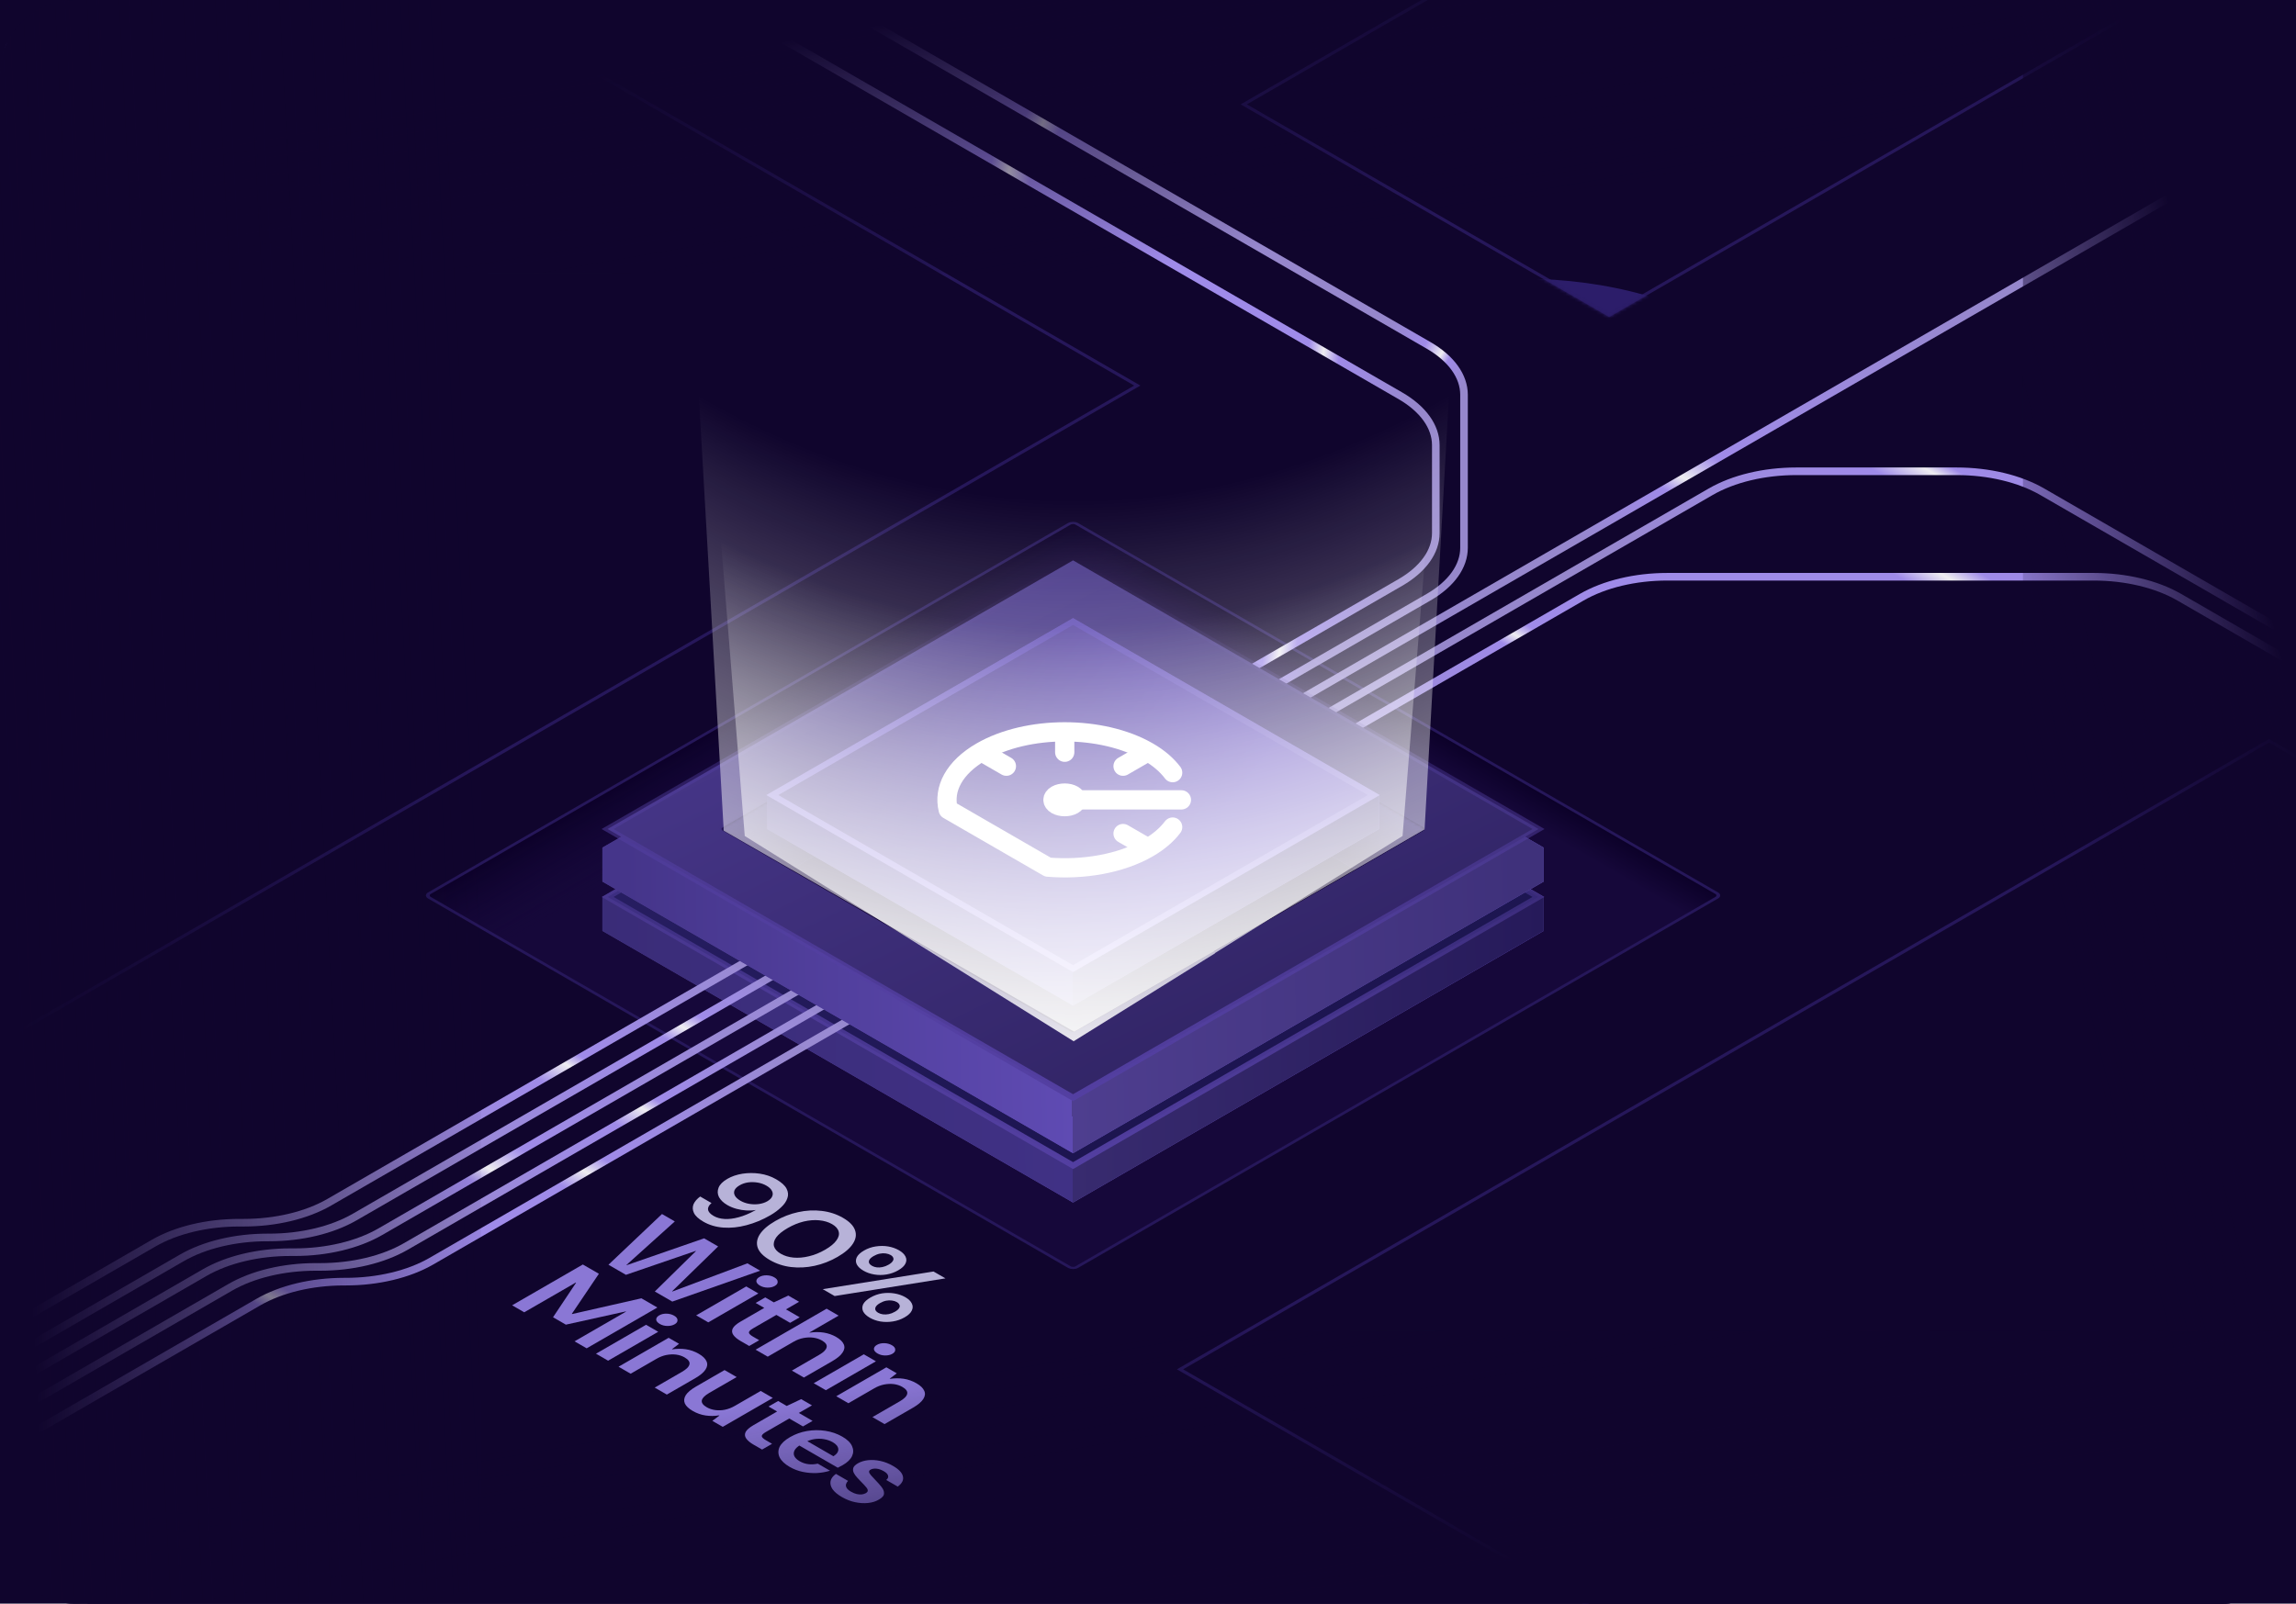 <svg width="740" height="517" viewBox="0 0 740 517" fill="none" xmlns="http://www.w3.org/2000/svg">
<g clip-path="url(#clip0_1393_66808)">
<rect width="740" height="517" fill="#10052D"/>
<g clip-path="url(#clip1_1393_66808)">
<rect width="740" height="517" rx="24" fill="#10052D"/>
<rect x="13" y="-21.106" width="774" height="540" rx="24" fill="#10052D"/>
<path d="M89.267 -35.784L366.546 124.303L-23.515 349.505L-300.794 189.418L89.267 -35.784Z" fill="#10052D" stroke="#26175A"/>
<path d="M731.31 238.814L1020.31 405.668L669.324 608.311L380.323 441.456L731.31 238.814Z" fill="#10052D" stroke="#26175A"/>
<path d="M751.853 -168.999L869.627 -101.002L518.64 101.64L400.866 33.644L751.853 -168.999Z" fill="#10052D" stroke="#26175A"/>
<mask id="mask0_1393_66808" style="mask-type:alpha" maskUnits="userSpaceOnUse" x="400" y="-170" width="471" height="273">
<path d="M751.853 -168.998L869.627 -101.002L518.64 101.641L400.866 33.644L751.853 -168.998Z" fill="#10052D" stroke="#26175A"/>
</mask>
<g mask="url(#mask0_1393_66808)">
<g filter="url(#filter0_f_1393_66808)">
<ellipse cx="69.6" cy="114.353" rx="69.6" ry="114.353" transform="matrix(0.774 -0.858 0.78 0.255 338 186.879)" fill="#2C1D6A"/>
</g>
</g>
<rect y="-0.5" width="241" height="241" rx="1.383" transform="matrix(0.866 0.5 -0.866 0.5 345.413 168.437)" fill="url(#paint0_linear_1393_66808)"/>
<rect y="-0.5" width="241" height="241" rx="1.383" transform="matrix(0.866 0.5 -0.866 0.5 345.413 168.437)" fill="url(#paint1_linear_1393_66808)"/>
<rect y="-0.5" width="241" height="241" rx="1.383" transform="matrix(0.866 0.5 -0.866 0.5 345.413 168.437)" stroke="#26175A"/>
<path d="M345.846 199.392L488.056 283.687L497.537 289.16V300.108L345.846 387.687L194.155 300.108V289.16L204.583 283.139L345.846 199.392Z" fill="url(#paint2_linear_1393_66808)"/>
<path d="M345.846 199.392L488.056 283.687L497.537 289.16V300.108L345.846 387.687L194.155 300.108V289.16L204.583 283.139L345.846 199.392Z" fill="url(#paint3_linear_1393_66808)"/>
<path d="M495.863 289.16L345.846 375.773L195.828 289.16L345.846 202.547L495.863 289.16Z" fill="url(#paint4_linear_1393_66808)"/>
<path d="M495.863 289.16L345.846 375.773L195.828 289.16L345.846 202.547L495.863 289.16Z" fill="#020233" fill-opacity="0.44"/>
<path d="M495.863 289.16L345.846 375.773L195.828 289.16L345.846 202.547L495.863 289.16Z" stroke="url(#paint5_linear_1393_66808)" stroke-width="1.932"/>
<path d="M259.676 298.937L106.127 387.588C98.809 391.813 88.884 394.187 78.535 394.187H77.086C66.737 394.187 56.812 396.56 49.494 400.785L-34.773 449.437" stroke="url(#paint6_linear_1393_66808)" stroke-opacity="0.93" stroke-width="2.451" stroke-linecap="round"/>
<path d="M267.903 303.687L114.355 392.338C107.037 396.563 97.112 398.937 86.763 398.937H86.18C75.831 398.937 65.906 401.31 58.588 405.535L-24.813 453.687" stroke="url(#paint7_linear_1393_66808)" stroke-opacity="0.93" stroke-width="2.451" stroke-linecap="round"/>
<path d="M276.131 308.437L122.582 397.088C115.264 401.313 105.339 403.687 94.99 403.687H93.541C83.192 403.687 73.267 406.06 65.949 410.285L-15.287 457.187" stroke="url(#paint8_linear_1393_66808)" stroke-opacity="0.93" stroke-width="2.451" stroke-linecap="round"/>
<path d="M284.358 313.187L130.809 401.838C123.491 406.063 113.566 408.437 103.217 408.437H101.768C91.419 408.437 81.494 410.81 74.176 415.035L-9.225 463.187" stroke="url(#paint9_linear_1393_66808)" stroke-opacity="0.93" stroke-width="2.451" stroke-linecap="round"/>
<path d="M292.585 317.937L139.036 406.588C131.718 410.813 121.793 413.187 111.444 413.187H110.861C100.512 413.187 90.587 415.56 83.269 419.785L1.601 466.937" stroke="url(#paint10_linear_1393_66808)" stroke-opacity="0.93" stroke-width="2.451" stroke-linecap="round"/>
<path d="M367.063 236.437L451.33 187.785C458.648 183.56 462.759 177.83 462.759 171.855V143.518C462.759 137.543 458.648 131.813 451.33 127.588L182.167 -27.814" stroke="url(#paint11_linear_1393_66808)" stroke-opacity="0.93" stroke-width="2.451" stroke-linecap="round"/>
<path d="M377.023 240.687L460.423 192.535C467.741 188.31 471.852 182.58 471.852 176.605L471.852 127.268C471.852 121.293 467.741 115.563 460.423 111.338L201.219 -38.313" stroke="url(#paint12_linear_1393_66808)" stroke-opacity="0.93" stroke-width="2.451" stroke-linecap="round"/>
<path d="M386.549 244.187L479.214 190.687L831.686 -12.813" stroke="url(#paint13_linear_1393_66808)" stroke-opacity="0.93" stroke-width="2.451" stroke-linecap="round"/>
<path d="M392.611 250.187L487.441 195.437L551.356 158.535C558.674 154.31 568.599 151.937 578.948 151.937H630.627C640.976 151.937 650.901 154.31 658.219 158.535L882.348 287.937" stroke="url(#paint14_linear_1393_66808)" stroke-opacity="0.93" stroke-width="2.451" stroke-linecap="round"/>
<path d="M403.436 253.937L496.534 200.187L509.787 192.535C517.105 188.31 527.03 185.937 537.379 185.937H664.11H674.794C685.143 185.937 695.068 188.31 702.386 192.535L874.554 291.937" stroke="url(#paint15_linear_1393_66808)" stroke-opacity="0.93" stroke-width="2.451" stroke-linecap="round"/>
<g filter="url(#filter1_d_1393_66808)">
<path d="M345.846 179.687L497.537 267.265V278.213L345.846 365.792L194.155 278.213V267.265L345.846 179.687Z" fill="url(#paint16_linear_1393_66808)"/>
<path d="M345.846 179.687L497.537 267.265V278.213L345.846 365.792L194.155 278.213V267.265L345.846 179.687Z" fill="url(#paint17_linear_1393_66808)"/>
</g>
<path d="M495.863 267.265L345.846 353.878L195.828 267.265L345.846 180.652L495.863 267.265Z" fill="url(#paint18_linear_1393_66808)" stroke="url(#paint19_linear_1393_66808)" stroke-width="1.932"/>
<mask id="path-23-inside-1_1393_66808" fill="white">
<path d="M345.009 202.064C345.471 201.798 346.22 201.798 346.682 202.064L458.777 266.782C459.239 267.049 459.239 267.482 458.777 267.749L346.682 332.467C346.22 332.733 345.471 332.733 345.009 332.467L232.914 267.749C232.452 267.482 232.452 267.049 232.914 266.782L345.009 202.064Z"/>
</mask>
<path d="M345.009 202.064C345.471 201.798 346.22 201.798 346.682 202.064L458.777 266.782C459.239 267.049 459.239 267.482 458.777 267.749L346.682 332.467C346.22 332.733 345.471 332.733 345.009 332.467L232.914 267.749C232.452 267.482 232.452 267.049 232.914 266.782L345.009 202.064Z" fill="url(#paint20_linear_1393_66808)"/>
<path d="M345.009 202.064C345.471 201.798 346.22 201.798 346.682 202.064L458.777 266.782C459.239 267.049 459.239 267.482 458.777 267.749L346.682 332.467C346.22 332.733 345.471 332.733 345.009 332.467L232.914 267.749C232.452 267.482 232.452 267.049 232.914 266.782L345.009 202.064Z" fill="url(#paint21_linear_1393_66808)"/>
<path d="M322.255 188.928C335.284 181.405 356.408 181.405 369.436 188.928L458.777 240.509C471.806 248.031 471.806 260.227 458.777 267.749L436.86 280.402C436.86 280.402 436.486 280.186 436.024 279.919L345.846 227.855L322.255 188.928ZM345.846 332.95L232.077 267.266L345.846 332.95ZM232.914 267.749C219.885 260.227 219.885 248.031 232.914 240.509L322.255 188.928C335.284 181.405 356.408 181.405 369.436 188.928L345.846 227.855L255.668 279.919C255.206 280.186 254.831 280.402 254.831 280.402L232.914 267.749ZM459.614 267.266L345.846 332.95L459.614 267.266Z" fill="#382978" mask="url(#path-23-inside-1_1393_66808)"/>
<path d="M322.255 188.928C335.284 181.405 356.408 181.405 369.436 188.928L458.777 240.509C471.806 248.031 471.806 260.227 458.777 267.749L436.86 280.402C436.86 280.402 436.486 280.186 436.024 279.919L345.846 227.855L322.255 188.928ZM345.846 332.95L232.077 267.266L345.846 332.95ZM232.914 267.749C219.885 260.227 219.885 248.031 232.914 240.509L322.255 188.928C335.284 181.405 356.408 181.405 369.436 188.928L345.846 227.855L255.668 279.919C255.206 280.186 254.831 280.402 254.831 280.402L232.914 267.749ZM459.614 267.266L345.846 332.95L459.614 267.266Z" fill="url(#paint22_linear_1393_66808)" mask="url(#path-23-inside-1_1393_66808)"/>
<path d="M322.255 188.928C335.284 181.405 356.408 181.405 369.436 188.928L458.777 240.509C471.806 248.031 471.806 260.227 458.777 267.749L436.86 280.402C436.86 280.402 436.486 280.186 436.024 279.919L345.846 227.855L322.255 188.928ZM345.846 332.95L232.077 267.266L345.846 332.95ZM232.914 267.749C219.885 260.227 219.885 248.031 232.914 240.509L322.255 188.928C335.284 181.405 356.408 181.405 369.436 188.928L345.846 227.855L255.668 279.919C255.206 280.186 254.831 280.402 254.831 280.402L232.914 267.749ZM459.614 267.266L345.846 332.95L459.614 267.266Z" fill="url(#paint23_linear_1393_66808)" mask="url(#path-23-inside-1_1393_66808)"/>
<path d="M345.846 199.392L444.445 256.318V267.266L345.846 324.192L247.246 267.266L247.246 256.318L345.846 199.392Z" fill="url(#paint24_linear_1393_66808)"/>
<path d="M345.846 199.392L444.445 256.318V267.266L345.846 324.192L247.246 267.266L247.246 256.318L345.846 199.392Z" fill="url(#paint25_linear_1393_66808)"/>
<path d="M442.772 256.318L345.846 312.279L248.919 256.318L345.846 200.358L442.772 256.318Z" fill="url(#paint26_linear_1393_66808)" stroke="url(#paint27_linear_1393_66808)" stroke-width="1.932"/>
<g filter="url(#filter2_dd_1393_66808)">
<path d="M369.35 242.748L361.963 247.013" stroke="white" stroke-width="6.204" stroke-linecap="round" stroke-linejoin="round"/>
<path d="M343.16 236.485L343.16 242.515" stroke="white" stroke-width="6.204" stroke-linecap="round" stroke-linejoin="round"/>
<path d="M316.97 242.748L324.357 247.013" stroke="white" stroke-width="6.204" stroke-linecap="round" stroke-linejoin="round"/>
<path d="M369.35 272.99L361.963 268.725" stroke="white" stroke-width="6.204" stroke-linecap="round" stroke-linejoin="round"/>
<path d="M343.16 257.869H380.766" stroke="white" stroke-width="6.204" stroke-linecap="round" stroke-linejoin="round"/>
<path d="M377.949 266.642C376.103 269.085 373.481 271.38 370.022 273.378C361.219 278.46 349.179 280.501 337.739 279.554L305.601 260.999C303.96 254.394 307.495 247.443 316.298 242.36C331.133 233.795 355.186 233.795 370.022 242.36C373.484 244.359 376.103 246.653 377.949 249.096" stroke="white" stroke-width="6.204" stroke-linecap="round" stroke-linejoin="round"/>
<path d="M340.473 259.42C338.99 258.563 338.99 257.175 340.473 256.318C341.957 255.461 344.362 255.461 345.846 256.318C347.329 257.175 347.329 258.563 345.846 259.42C344.362 260.276 341.957 260.276 340.473 259.42Z" fill="white" stroke="white" stroke-width="6.204" stroke-linecap="round" stroke-linejoin="round"/>
</g>
<g style="mix-blend-mode:overlay">
<g filter="url(#filter3_f_1393_66808)">
<path d="M475.08 -16.285L452.045 269.514L391.603 307.244L391.613 307.334L346.036 335.687L240.035 269.514L216.999 -16.285L346.036 -91.106L346.043 -91.047V-91.106L475.08 -16.285Z" fill="url(#paint28_radial_1393_66808)" style="mix-blend-mode:overlay"/>
</g>
<path d="M475.08 -16.285L459.142 267.4L391.369 306.555L391.379 306.633L346.202 332.609L233.263 267.82L217 -16.285L346.037 -91.106L346.043 -91.056V-91.106L475.08 -16.285Z" fill="url(#paint29_radial_1393_66808)" style="mix-blend-mode:overlay"/>
</g>
<path d="M226.683 393.844C225.142 392.954 224.133 392.021 223.655 391.044C223.2 390.079 223.156 389.139 223.525 388.224C223.937 387.31 224.654 386.483 225.674 385.744L229.319 387.849C228.473 388.563 228.104 389.277 228.213 389.991C228.321 390.705 228.918 391.376 230.003 392.002C231.001 392.578 232.173 392.904 233.519 392.979C234.886 393.067 236.394 392.885 238.043 392.434C239.714 391.996 241.494 391.257 243.382 390.217C243.425 390.192 243.469 390.167 243.512 390.141C243.556 390.116 243.588 390.098 243.61 390.085C242.677 390.248 241.657 390.298 240.55 390.235C239.487 390.173 238.423 389.997 237.36 389.709C236.296 389.421 235.32 389.02 234.43 388.506C233.171 387.78 232.271 386.921 231.728 385.932C231.229 384.942 231.186 383.927 231.598 382.887C232.01 381.847 232.965 380.895 234.463 380.03C235.83 379.241 237.425 378.696 239.248 378.395C241.092 378.107 242.97 378.101 244.879 378.376C246.811 378.665 248.569 379.266 250.153 380.181C251.867 381.17 252.985 382.179 253.506 383.206C254.048 384.246 254.135 385.274 253.766 386.289C253.44 387.304 252.768 388.281 251.748 389.221C250.771 390.16 249.61 391.019 248.265 391.795C245.747 393.249 243.187 394.314 240.582 394.99C238 395.679 235.515 395.936 233.128 395.761C230.741 395.585 228.592 394.946 226.683 393.844ZM238.662 387.116C239.508 387.604 240.452 387.936 241.494 388.112C242.536 388.287 243.566 388.306 244.586 388.168C245.628 388.018 246.529 387.723 247.288 387.285C248.113 386.809 248.644 386.276 248.883 385.687C249.144 385.086 249.111 384.491 248.786 383.902C248.482 383.3 247.896 382.749 247.028 382.248C246.181 381.759 245.237 381.427 244.196 381.252C243.154 381.077 242.123 381.058 241.103 381.196C240.105 381.346 239.204 381.653 238.401 382.116C237.555 382.605 237.002 383.138 236.741 383.714C236.503 384.303 236.546 384.892 236.871 385.481C237.197 386.069 237.794 386.614 238.662 387.116Z" fill="#B7B2D8"/>
<path d="M248.128 406.225C246.045 405.022 244.742 403.707 244.222 402.279C243.723 400.838 243.95 399.378 244.905 397.9C245.882 396.409 247.542 394.986 249.886 393.633C252.229 392.28 254.682 391.328 257.242 390.777C259.825 390.213 262.353 390.081 264.827 390.382C267.323 390.67 269.612 391.416 271.696 392.618C273.779 393.821 275.07 395.143 275.569 396.584C276.09 398.012 275.862 399.472 274.886 400.963C273.931 402.441 272.281 403.857 269.938 405.21C267.594 406.564 265.131 407.522 262.548 408.086C259.988 408.637 257.459 408.769 254.964 408.481C252.49 408.18 250.211 407.428 248.128 406.225ZM251.644 404.195C252.815 404.872 254.183 405.286 255.745 405.436C257.329 405.574 258.989 405.43 260.726 405.004C262.483 404.59 264.219 403.889 265.934 402.899C267.648 401.909 268.864 400.907 269.58 399.892C270.318 398.889 270.556 397.937 270.296 397.035C270.057 396.12 269.352 395.325 268.18 394.648C267.008 393.972 265.619 393.558 264.013 393.408C262.451 393.257 260.791 393.389 259.033 393.802C257.297 394.228 255.571 394.936 253.857 395.926C252.143 396.916 250.917 397.912 250.179 398.914C249.463 399.929 249.224 400.894 249.463 401.809C249.745 402.723 250.472 403.519 251.644 404.195Z" fill="#B7B2D8"/>
<path d="M265.167 415.612L300.877 409.917L304.718 412.135L269.008 417.83L265.167 415.612ZM280.337 424.821C279.295 424.22 278.579 423.543 278.188 422.791C277.841 422.039 277.841 421.275 278.188 420.498C278.579 419.722 279.36 418.995 280.532 418.318C281.725 417.629 282.984 417.178 284.308 416.965C285.653 416.765 286.966 416.771 288.247 416.984C289.571 417.197 290.753 417.604 291.795 418.205C292.837 418.807 293.531 419.483 293.878 420.235C294.247 420.974 294.247 421.726 293.878 422.49C293.531 423.267 292.761 424 291.567 424.689C290.395 425.366 289.126 425.811 287.758 426.024C286.435 426.237 285.122 426.243 283.82 426.043C282.539 425.83 281.378 425.422 280.337 424.821ZM283.038 423.223C283.494 423.487 284.004 423.656 284.568 423.731C285.176 423.806 285.805 423.781 286.456 423.656C287.129 423.518 287.791 423.261 288.442 422.885C289.115 422.497 289.56 422.115 289.777 421.739C290.015 421.375 290.059 421.025 289.907 420.686C289.777 420.335 289.484 420.028 289.028 419.765C288.594 419.515 288.073 419.352 287.465 419.277C286.88 419.189 286.261 419.208 285.61 419.333C284.959 419.458 284.297 419.715 283.624 420.104C282.973 420.48 282.528 420.862 282.29 421.25C282.073 421.626 282.029 421.989 282.16 422.34C282.311 422.678 282.604 422.973 283.038 423.223ZM278.286 409.654C277.244 409.053 276.528 408.376 276.137 407.624C275.768 406.885 275.768 406.121 276.137 405.332C276.528 404.555 277.309 403.828 278.481 403.152C279.653 402.475 280.912 402.036 282.257 401.836C283.624 401.623 284.948 401.623 286.229 401.836C287.531 402.061 288.702 402.475 289.744 403.076C290.764 403.665 291.459 404.329 291.827 405.069C292.218 405.82 292.218 406.585 291.827 407.361C291.459 408.126 290.688 408.846 289.516 409.523C288.344 410.199 287.086 410.65 285.74 410.876C284.395 411.101 283.071 411.101 281.769 410.876C280.489 410.663 279.327 410.256 278.286 409.654ZM281.02 408.076C281.476 408.339 281.986 408.508 282.55 408.583C283.158 408.658 283.776 408.627 284.406 408.489C285.078 408.351 285.74 408.094 286.391 407.718C287.042 407.343 287.487 406.96 287.726 406.572C287.986 406.196 288.041 405.839 287.889 405.501C287.78 405.162 287.498 404.862 287.042 404.599C286.608 404.348 286.077 404.179 285.447 404.091C284.861 404.004 284.232 404.029 283.559 404.166C282.887 404.304 282.225 404.561 281.574 404.937C280.923 405.313 280.478 405.695 280.239 406.083C280.022 406.459 279.979 406.823 280.109 407.173C280.261 407.512 280.564 407.812 281.02 408.076Z" fill="#B7B2D8"/>
<path d="M196.105 407.739L213.358 391.388L217.492 393.775L201.9 407.814L201.997 407.87L226.932 399.225L231.457 401.838L216.613 416.309L216.711 416.365L240.897 407.288L244.998 409.656L216.678 419.617L211.047 416.365L224.295 403.341L224.198 403.285L201.737 410.99L196.105 407.739Z" fill="#8A77D5"/>
<path d="M224.37 424.057L240.515 414.736L244.422 416.991L228.276 426.313L224.37 424.057ZM244.943 414.472C244.205 414.046 243.814 413.57 243.771 413.044C243.771 412.518 244.096 412.067 244.747 411.691C245.398 411.315 246.169 411.133 247.058 411.146C247.992 411.158 248.827 411.378 249.565 411.804C250.281 412.217 250.639 412.687 250.639 413.213C250.683 413.739 250.379 414.191 249.728 414.566C249.077 414.942 248.285 415.124 247.351 415.111C246.462 415.099 245.659 414.886 244.943 414.472Z" fill="#8A77D5"/>
<path d="M238.702 432.332C237.617 431.706 236.836 431.054 236.359 430.378C235.881 429.701 235.816 429 236.163 428.273C236.532 427.559 237.4 426.807 238.768 426.018L246.32 421.657L243.553 420.06L246.645 418.275L249.412 419.872L254.067 417.673L257.55 419.684L253.318 422.127L257.745 424.683L254.653 426.469L250.226 423.913L242.674 428.273C241.784 428.787 241.35 429.238 241.372 429.626C241.415 430.002 241.871 430.44 242.739 430.942L244.692 432.069L241.469 433.93L238.702 432.332Z" fill="#8A77D5"/>
<path d="M243.531 435.12L266.415 421.908L270.289 424.144L260.881 429.576L260.979 429.632C262.563 429.394 264.071 429.388 265.503 429.613C266.957 429.852 268.281 430.315 269.475 431.004C270.777 431.756 271.602 432.558 271.949 433.41C272.318 434.249 272.187 435.126 271.558 436.041C270.972 436.956 269.876 437.877 268.27 438.804L259.091 444.104L255.217 441.867L264.006 436.793C265.438 435.966 266.241 435.164 266.415 434.387C266.632 433.61 266.133 432.871 264.918 432.169C264.115 431.706 263.192 431.399 262.151 431.249C261.131 431.111 260.067 431.148 258.96 431.361C257.875 431.562 256.812 431.963 255.77 432.564L247.437 437.375L243.531 435.12Z" fill="#8A77D5"/>
<path d="M262.262 445.935L278.408 436.613L282.314 438.868L266.168 448.19L262.262 445.935ZM282.835 436.35C282.097 435.924 281.707 435.448 281.663 434.921C281.663 434.395 281.989 433.944 282.64 433.568C283.291 433.192 284.061 433.011 284.951 433.023C285.884 433.036 286.72 433.255 287.458 433.681C288.174 434.094 288.532 434.564 288.532 435.091C288.575 435.617 288.271 436.068 287.62 436.444C286.969 436.82 286.177 437.001 285.244 436.989C284.354 436.976 283.551 436.763 282.835 436.35Z" fill="#8A77D5"/>
<path d="M269.531 450.131L285.677 440.81L289.03 442.745L286.751 444.474L286.849 444.531C288.325 444.305 289.779 444.293 291.211 444.493C292.665 444.706 294.054 445.195 295.378 445.959C296.68 446.711 297.515 447.519 297.884 448.384C298.275 449.236 298.166 450.125 297.559 451.052C296.973 451.967 295.877 452.888 294.271 453.815L285.091 459.115L281.185 456.86L289.974 451.785C291.406 450.958 292.209 450.156 292.383 449.38C292.578 448.59 292.057 447.839 290.82 447.124C290.017 446.661 289.106 446.36 288.086 446.222C287.088 446.097 286.035 446.141 284.928 446.354C283.865 446.567 282.812 446.974 281.771 447.575L273.438 452.387L269.531 450.131Z" fill="#8A77D5"/>
<path d="M165.059 420.815L187.846 407.659L193.022 410.647L184.298 423.577L184.395 423.634L206.726 418.559L211.869 421.529L189.083 434.684L185.176 432.429L201.778 422.844L201.68 422.788L182.377 427.054L178.243 424.667L185.665 413.541L185.567 413.485L168.966 423.07L165.059 420.815Z" fill="#8A77D5"/>
<path d="M192.087 436.419L208.233 427.097L212.139 429.352L195.993 438.674L192.087 436.419ZM212.66 426.834C211.922 426.408 211.531 425.932 211.488 425.406C211.488 424.879 211.813 424.428 212.464 424.053C213.116 423.677 213.886 423.495 214.776 423.507C215.709 423.52 216.544 423.739 217.282 424.165C217.998 424.579 218.356 425.049 218.356 425.575C218.4 426.101 218.096 426.552 217.445 426.928C216.794 427.304 216.002 427.486 215.069 427.473C214.179 427.46 213.376 427.247 212.66 426.834Z" fill="#8A77D5"/>
<path d="M199.356 440.616L215.502 431.294L218.855 433.23L216.576 434.959L216.674 435.015C218.149 434.79 219.603 434.777 221.036 434.978C222.49 435.19 223.878 435.679 225.202 436.443C226.504 437.195 227.34 438.003 227.709 438.868C228.099 439.72 227.991 440.609 227.383 441.537C226.797 442.451 225.701 443.372 224.095 444.299L214.916 449.599L211.01 447.344L219.799 442.27C221.231 441.443 222.034 440.641 222.207 439.864C222.403 439.075 221.882 438.323 220.645 437.609C219.842 437.145 218.931 436.844 217.911 436.707C216.912 436.581 215.86 436.625 214.753 436.838C213.69 437.051 212.637 437.458 211.596 438.06L203.262 442.871L199.356 440.616Z" fill="#8A77D5"/>
<path d="M223.268 454.872C221.966 454.12 221.119 453.319 220.729 452.467C220.36 451.602 220.457 450.706 221.022 449.779C221.629 448.852 222.736 447.925 224.342 446.998L233.522 441.698L237.428 443.953L228.639 449.027C227.185 449.867 226.371 450.675 226.197 451.452C226.045 452.241 226.577 452.987 227.792 453.688C228.595 454.152 229.507 454.452 230.527 454.59C231.547 454.728 232.588 454.691 233.652 454.478C234.737 454.252 235.8 453.839 236.842 453.237L245.175 448.426L249.081 450.681L232.936 460.003L229.583 458.067L231.861 456.376L231.731 456.301C230.321 456.539 228.888 456.551 227.434 456.338C225.98 456.125 224.591 455.636 223.268 454.872Z" fill="#8A77D5"/>
<path d="M242.85 465.727C241.765 465.101 240.984 464.449 240.506 463.772C240.029 463.096 239.964 462.394 240.311 461.668C240.68 460.953 241.548 460.202 242.915 459.412L250.467 455.052L247.7 453.455L250.793 451.669L253.56 453.267L258.215 451.068L261.698 453.079L257.466 455.522L261.893 458.078L258.801 459.863L254.373 457.307L246.821 461.668C245.932 462.181 245.498 462.632 245.519 463.021C245.563 463.397 246.018 463.835 246.886 464.336L248.84 465.464L245.617 467.324L242.85 465.727Z" fill="#8A77D5"/>
<path d="M254.524 472.918C252.918 471.991 251.833 470.964 251.269 469.836C250.748 468.708 250.748 467.581 251.269 466.453C251.833 465.325 252.951 464.279 254.622 463.314C256.315 462.337 258.148 461.679 260.123 461.341C262.098 461.003 264.062 460.984 266.015 461.285C268.012 461.585 269.835 462.212 271.484 463.164C273.09 464.091 274.131 465.106 274.609 466.209C275.108 467.299 275.108 468.376 274.609 469.441C274.11 470.506 273.122 471.465 271.647 472.317C271.43 472.442 271.18 472.574 270.898 472.711C270.638 472.862 270.345 473.018 270.019 473.181L256.575 465.419L259.082 463.972L268.619 469.479C269.748 468.752 270.269 467.975 270.182 467.148C270.117 466.334 269.52 465.601 268.391 464.95C267.588 464.486 266.655 464.16 265.592 463.972C264.572 463.784 263.487 463.784 262.337 463.972C261.23 464.16 260.123 464.574 259.016 465.213L258.072 465.758C257.074 466.334 256.412 466.942 256.087 467.581C255.761 468.22 255.74 468.846 256.022 469.46C256.325 470.061 256.89 470.6 257.714 471.076C258.604 471.59 259.548 471.91 260.546 472.035C261.566 472.148 262.575 472.091 263.574 471.866L267.513 474.14C266.167 474.566 264.735 474.816 263.216 474.892C261.718 474.954 260.221 474.829 258.723 474.516C257.226 474.202 255.826 473.67 254.524 472.918Z" fill="#8A77D5"/>
<path d="M271.345 482.63C269.956 481.828 268.947 480.982 268.318 480.092C267.732 479.203 267.526 478.332 267.699 477.48C267.873 476.628 268.448 475.858 269.424 475.168L273.331 477.424C273.005 477.737 272.788 478.088 272.68 478.476C272.571 478.865 272.636 479.266 272.875 479.679C273.114 480.092 273.58 480.5 274.275 480.901C274.926 481.276 275.544 481.533 276.13 481.671C276.738 481.796 277.28 481.834 277.758 481.784C278.257 481.721 278.68 481.59 279.027 481.389C279.483 481.126 279.7 480.838 279.678 480.525C279.678 480.199 279.494 479.829 279.125 479.416C278.778 478.99 278.333 478.508 277.79 477.969C277.291 477.455 276.792 476.929 276.293 476.39C275.794 475.851 275.414 475.319 275.154 474.793C274.915 474.254 274.871 473.728 275.023 473.214C275.219 472.7 275.707 472.218 276.488 471.767C277.421 471.228 278.506 470.89 279.743 470.752C281.024 470.614 282.358 470.695 283.747 470.996C285.136 471.297 286.493 471.829 287.816 472.594C289.704 473.684 290.768 474.811 291.006 475.977C291.289 477.142 290.735 478.238 289.346 479.266L285.635 477.123C286.178 476.684 286.373 476.221 286.221 475.732C286.113 475.244 285.657 474.768 284.854 474.304C284.008 473.815 283.205 473.54 282.445 473.477C281.686 473.414 281.056 473.527 280.557 473.815C280.232 474.003 280.08 474.241 280.102 474.529C280.145 474.83 280.34 475.181 280.687 475.582C281.035 475.983 281.48 476.465 282.022 477.029C282.825 477.843 283.519 478.62 284.105 479.359C284.691 480.099 284.963 480.807 284.919 481.483C284.919 482.16 284.377 482.811 283.292 483.438C282.293 484.039 281.111 484.409 279.743 484.547C278.42 484.684 277.031 484.597 275.577 484.284C274.144 483.983 272.734 483.432 271.345 482.63Z" fill="#8A77D5"/>
<rect width="88" height="740" transform="matrix(0 1 1 0 0 0)" fill="url(#paint30_linear_1393_66808)"/>
<rect width="88" height="517" transform="matrix(-1 0 0 1 740 0)" fill="url(#paint31_linear_1393_66808)"/>
<rect width="88" height="740" transform="matrix(1.19249e-08 -1 -1 -1.19249e-08 740 517)" fill="url(#paint32_linear_1393_66808)"/>
<rect width="155" height="517" fill="url(#paint33_linear_1393_66808)"/>
</g>
</g>
<defs>
<filter id="filter0_f_1393_66808" x="319.003" y="32.038" width="324.106" height="248.538" filterUnits="userSpaceOnUse" color-interpolation-filters="sRGB">
<feFlood flood-opacity="0" result="BackgroundImageFix"/>
<feBlend mode="normal" in="SourceGraphic" in2="BackgroundImageFix" result="shape"/>
<feGaussianBlur stdDeviation="28.921" result="effect1_foregroundBlur_1393_66808"/>
</filter>
<filter id="filter1_d_1393_66808" x="188.355" y="179.687" width="314.982" height="197.905" filterUnits="userSpaceOnUse" color-interpolation-filters="sRGB">
<feFlood flood-opacity="0" result="BackgroundImageFix"/>
<feColorMatrix in="SourceAlpha" type="matrix" values="0 0 0 0 0 0 0 0 0 0 0 0 0 0 0 0 0 0 127 0" result="hardAlpha"/>
<feOffset dy="6"/>
<feGaussianBlur stdDeviation="2.9"/>
<feComposite in2="hardAlpha" operator="out"/>
<feColorMatrix type="matrix" values="0 0 0 0 0 0 0 0 0 0 0 0 0 0 0 0 0 0 0.25 0"/>
<feBlend mode="normal" in2="BackgroundImageFix" result="effect1_dropShadow_1393_66808"/>
<feBlend mode="normal" in="SourceGraphic" in2="effect1_dropShadow_1393_66808" result="shape"/>
</filter>
<filter id="filter2_dd_1393_66808" x="264.956" y="202.676" width="161.78" height="107.284" filterUnits="userSpaceOnUse" color-interpolation-filters="sRGB">
<feFlood flood-opacity="0" result="BackgroundImageFix"/>
<feColorMatrix in="SourceAlpha" type="matrix" values="0 0 0 0 0 0 0 0 0 0 0 0 0 0 0 0 0 0 127 0" result="hardAlpha"/>
<feOffset/>
<feGaussianBlur stdDeviation="8.211"/>
<feColorMatrix type="matrix" values="0 0 0 0 1 0 0 0 0 1 0 0 0 0 1 0 0 0 1 0"/>
<feBlend mode="normal" in2="BackgroundImageFix" result="effect1_dropShadow_1393_66808"/>
<feColorMatrix in="SourceAlpha" type="matrix" values="0 0 0 0 0 0 0 0 0 0 0 0 0 0 0 0 0 0 127 0" result="hardAlpha"/>
<feOffset/>
<feGaussianBlur stdDeviation="1.095"/>
<feColorMatrix type="matrix" values="0 0 0 0 1 0 0 0 0 1 0 0 0 0 1 0 0 0 0.5 0"/>
<feBlend mode="normal" in2="effect1_dropShadow_1393_66808" result="effect2_dropShadow_1393_66808"/>
<feBlend mode="normal" in="SourceGraphic" in2="effect2_dropShadow_1393_66808" result="shape"/>
</filter>
<filter id="filter3_f_1393_66808" x="195.666" y="-112.439" width="300.746" height="469.458" filterUnits="userSpaceOnUse" color-interpolation-filters="sRGB">
<feFlood flood-opacity="0" result="BackgroundImageFix"/>
<feBlend mode="normal" in="SourceGraphic" in2="BackgroundImageFix" result="shape"/>
<feGaussianBlur stdDeviation="10.666" result="effect1_foregroundBlur_1393_66808"/>
</filter>
<linearGradient id="paint0_linear_1393_66808" x1="120" y1="0" x2="120" y2="240" gradientUnits="userSpaceOnUse">
<stop stop-color="#0C0129"/>
<stop offset="0.05" stop-color="#16083A"/>
</linearGradient>
<linearGradient id="paint1_linear_1393_66808" x1="240" y1="120" x2="-3.82945e-06" y2="120" gradientUnits="userSpaceOnUse">
<stop offset="0.87" stop-color="#16083A" stop-opacity="0"/>
<stop offset="1" stop-color="#0C0129"/>
</linearGradient>
<linearGradient id="paint2_linear_1393_66808" x1="387.859" y1="472.302" x2="-33.836" y2="134.639" gradientUnits="userSpaceOnUse">
<stop offset="0.137" stop-color="#6953C2"/>
<stop offset="0.844" stop-color="#32275C"/>
</linearGradient>
<linearGradient id="paint3_linear_1393_66808" x1="193.206" y1="299.56" x2="497.888" y2="293.57" gradientUnits="userSpaceOnUse">
<stop stop-color="#3A2C78"/>
<stop offset="0.495" stop-color="#403185"/>
<stop offset="0.495" stop-color="#382B6F"/>
<stop offset="1" stop-color="#261A5A"/>
</linearGradient>
<linearGradient id="paint4_linear_1393_66808" x1="346.014" y1="389.329" x2="252.967" y2="197.828" gradientUnits="userSpaceOnUse">
<stop stop-color="#312465"/>
<stop offset="0.976" stop-color="#4B3A90"/>
</linearGradient>
<linearGradient id="paint5_linear_1393_66808" x1="345.846" y1="376.739" x2="347.988" y2="204.016" gradientUnits="userSpaceOnUse">
<stop stop-color="#533FA1"/>
<stop offset="1" stop-color="#533FA1" stop-opacity="0"/>
</linearGradient>
<linearGradient id="paint6_linear_1393_66808" x1="260.109" y1="299.187" x2="177.62" y2="442.062" gradientUnits="userSpaceOnUse">
<stop offset="0.115" stop-color="#A091D8"/>
<stop offset="0.438" stop-color="#AA95F7"/>
<stop offset="0.466" stop-color="white"/>
<stop offset="0.519" stop-color="#AA95F7"/>
<stop offset="0.938" stop-color="#A091D8"/>
</linearGradient>
<linearGradient id="paint7_linear_1393_66808" x1="268.336" y1="303.937" x2="185.848" y2="446.812" gradientUnits="userSpaceOnUse">
<stop offset="0.115" stop-color="#A091D8"/>
<stop offset="0.255" stop-color="#AA95F7"/>
<stop offset="0.289" stop-color="white"/>
<stop offset="0.326" stop-color="#AA95F7"/>
<stop offset="0.938" stop-color="#A091D8"/>
</linearGradient>
<linearGradient id="paint8_linear_1393_66808" x1="276.564" y1="308.687" x2="194.075" y2="451.562" gradientUnits="userSpaceOnUse">
<stop offset="0.115" stop-color="#A091D8"/>
<stop offset="0.653" stop-color="#AA95F7"/>
<stop offset="0.718" stop-color="white"/>
<stop offset="0.756" stop-color="#AA95F7"/>
<stop offset="0.938" stop-color="#A091D8"/>
</linearGradient>
<linearGradient id="paint9_linear_1393_66808" x1="284.791" y1="313.437" x2="202.302" y2="456.312" gradientUnits="userSpaceOnUse">
<stop offset="0.115" stop-color="#A091D8"/>
<stop offset="0.438" stop-color="#AA95F7"/>
<stop offset="0.466" stop-color="white"/>
<stop offset="0.519" stop-color="#AA95F7"/>
<stop offset="0.938" stop-color="#A091D8"/>
</linearGradient>
<linearGradient id="paint10_linear_1393_66808" x1="293.018" y1="318.187" x2="155.753" y2="555.937" gradientUnits="userSpaceOnUse">
<stop offset="0.115" stop-color="#A091D8"/>
<stop offset="0.354" stop-color="#AA95F7"/>
<stop offset="0.378" stop-color="white"/>
<stop offset="0.406" stop-color="#AA95F7"/>
<stop offset="0.673" stop-color="#AA95F7"/>
<stop offset="0.69" stop-color="white"/>
<stop offset="0.706" stop-color="#AA95F7"/>
<stop offset="0.938" stop-color="#A091D8"/>
</linearGradient>
<linearGradient id="paint11_linear_1393_66808" x1="237.499" y1="1.5" x2="484.884" y2="37.673" gradientUnits="userSpaceOnUse">
<stop offset="0.115" stop-color="#A091D8"/>
<stop offset="0.354" stop-color="#AA95F7"/>
<stop offset="0.378" stop-color="white"/>
<stop offset="0.406" stop-color="#AA95F7"/>
<stop offset="0.793" stop-color="#AA95F7"/>
<stop offset="0.813" stop-color="white"/>
<stop offset="0.834" stop-color="#AA95F7"/>
<stop offset="0.938" stop-color="#A091D8"/>
</linearGradient>
<linearGradient id="paint12_linear_1393_66808" x1="285" y1="-2" x2="481.787" y2="105.885" gradientUnits="userSpaceOnUse">
<stop offset="0.115" stop-color="#A091D8"/>
<stop offset="0.262" stop-color="#AA95F7"/>
<stop offset="0.289" stop-color="white"/>
<stop offset="0.315" stop-color="#AA95F7"/>
<stop offset="0.389" stop-color="#A091D8"/>
<stop offset="0.865" stop-color="#A091D8"/>
<stop offset="0.923" stop-color="#AA95F7"/>
<stop offset="0.95" stop-color="white"/>
<stop offset="0.963" stop-color="#AA95F7"/>
<stop offset="1" stop-color="#A091D8"/>
</linearGradient>
<linearGradient id="paint13_linear_1393_66808" x1="678.4" y1="95.686" x2="595.911" y2="238.562" gradientUnits="userSpaceOnUse">
<stop offset="0.115" stop-color="#A091D8"/>
<stop offset="0.653" stop-color="#AA95F7"/>
<stop offset="0.718" stop-color="white"/>
<stop offset="0.756" stop-color="#AA95F7"/>
<stop offset="0.938" stop-color="#A091D8"/>
</linearGradient>
<linearGradient id="paint14_linear_1393_66808" x1="686.627" y1="100.437" x2="604.138" y2="243.312" gradientUnits="userSpaceOnUse">
<stop offset="0.115" stop-color="#A091D8"/>
<stop offset="0.438" stop-color="#AA95F7"/>
<stop offset="0.466" stop-color="white"/>
<stop offset="0.519" stop-color="#AA95F7"/>
<stop offset="0.938" stop-color="#A091D8"/>
</linearGradient>
<linearGradient id="paint15_linear_1393_66808" x1="694.854" y1="105.187" x2="557.589" y2="342.937" gradientUnits="userSpaceOnUse">
<stop offset="0.115" stop-color="#A091D8"/>
<stop offset="0.354" stop-color="#AA95F7"/>
<stop offset="0.378" stop-color="white"/>
<stop offset="0.406" stop-color="#AA95F7"/>
<stop offset="0.673" stop-color="#AA95F7"/>
<stop offset="0.69" stop-color="white"/>
<stop offset="0.706" stop-color="#AA95F7"/>
<stop offset="0.938" stop-color="#A091D8"/>
</linearGradient>
<linearGradient id="paint16_linear_1393_66808" x1="385.525" y1="445.706" x2="-12.742" y2="126.803" gradientUnits="userSpaceOnUse">
<stop offset="0.137" stop-color="#6953C2"/>
<stop offset="0.844" stop-color="#32275C"/>
</linearGradient>
<linearGradient id="paint17_linear_1393_66808" x1="201.686" y1="282.561" x2="489.441" y2="276.904" gradientUnits="userSpaceOnUse">
<stop stop-color="#45358A"/>
<stop offset="0.495" stop-color="#5F4BB3"/>
<stop offset="0.495" stop-color="#4E3E8F"/>
<stop offset="1" stop-color="#3F317B"/>
</linearGradient>
<linearGradient id="paint18_linear_1393_66808" x1="346.014" y1="367.434" x2="252.967" y2="175.934" gradientUnits="userSpaceOnUse">
<stop stop-color="#312465"/>
<stop offset="0.976" stop-color="#4B3A90"/>
</linearGradient>
<linearGradient id="paint19_linear_1393_66808" x1="345.846" y1="354.844" x2="347.988" y2="182.121" gradientUnits="userSpaceOnUse">
<stop stop-color="#533FA1"/>
<stop offset="1" stop-color="#533FA1" stop-opacity="0"/>
</linearGradient>
<linearGradient id="paint20_linear_1393_66808" x1="402.73" y1="234.423" x2="345.846" y2="332.95" gradientUnits="userSpaceOnUse">
<stop stop-color="#0C0129"/>
<stop offset="0.05" stop-color="#16083A"/>
</linearGradient>
<linearGradient id="paint21_linear_1393_66808" x1="402.73" y1="300.108" x2="345.846" y2="201.581" gradientUnits="userSpaceOnUse">
<stop stop-color="#0C0129"/>
<stop offset="0.13" stop-color="#16083A" stop-opacity="0"/>
</linearGradient>
<linearGradient id="paint22_linear_1393_66808" x1="402.73" y1="234.423" x2="345.846" y2="332.95" gradientUnits="userSpaceOnUse">
<stop stop-color="#16083A" stop-opacity="0"/>
<stop offset="0.17" stop-color="#16083A"/>
<stop offset="0.226" stop-color="#16083A"/>
<stop offset="0.288" stop-color="#16083A" stop-opacity="0"/>
</linearGradient>
<linearGradient id="paint23_linear_1393_66808" x1="248.669" y1="257.687" x2="306.993" y2="356.213" gradientUnits="userSpaceOnUse">
<stop stop-color="#16083A" stop-opacity="0"/>
<stop offset="0.215" stop-color="#16083A"/>
<stop offset="0.261" stop-color="#16083A" stop-opacity="0"/>
</linearGradient>
<linearGradient id="paint24_linear_1393_66808" x1="372.454" y1="377.782" x2="105.381" y2="163.929" gradientUnits="userSpaceOnUse">
<stop offset="0.137" stop-color="#6953C2"/>
<stop offset="0.844" stop-color="#32275C"/>
</linearGradient>
<linearGradient id="paint25_linear_1393_66808" x1="249.174" y1="268.379" x2="442.139" y2="264.585" gradientUnits="userSpaceOnUse">
<stop stop-color="#45358A"/>
<stop offset="0.495" stop-color="#5F4BB3"/>
<stop offset="0.495" stop-color="#4E3E8F"/>
<stop offset="1" stop-color="#3F317B"/>
</linearGradient>
<linearGradient id="paint26_linear_1393_66808" x1="371.637" y1="365.189" x2="112.764" y2="157.902" gradientUnits="userSpaceOnUse">
<stop offset="0.137" stop-color="#6953C2"/>
<stop offset="0.844" stop-color="#32275C"/>
</linearGradient>
<linearGradient id="paint27_linear_1393_66808" x1="345.846" y1="313.244" x2="347.238" y2="200.974" gradientUnits="userSpaceOnUse">
<stop stop-color="#9E89F3"/>
<stop offset="1" stop-color="#5F4BB4"/>
</linearGradient>
<radialGradient id="paint28_radial_1393_66808" cx="0" cy="0" r="1" gradientUnits="userSpaceOnUse" gradientTransform="translate(346.04 -468.064) rotate(90) scale(825.275 487.247)">
<stop offset="0.813" stop-color="white" stop-opacity="0"/>
<stop offset="1" stop-color="white"/>
</radialGradient>
<radialGradient id="paint29_radial_1393_66808" cx="0" cy="0" r="1" gradientUnits="userSpaceOnUse" gradientTransform="translate(346.04 -465.346) rotate(90) scale(883.716 525.538)">
<stop offset="0.709" stop-color="white" stop-opacity="0"/>
<stop offset="1" stop-color="white"/>
</radialGradient>
<linearGradient id="paint30_linear_1393_66808" x1="88" y1="358.218" x2="-2.24" y2="342.56" gradientUnits="userSpaceOnUse">
<stop stop-color="#10052D" stop-opacity="0"/>
<stop offset="1" stop-color="#10052D"/>
</linearGradient>
<linearGradient id="paint31_linear_1393_66808" x1="88" y1="250.269" x2="0.444" y2="228.523" gradientUnits="userSpaceOnUse">
<stop stop-color="#10052D" stop-opacity="0"/>
<stop offset="1" stop-color="#10052D"/>
</linearGradient>
<linearGradient id="paint32_linear_1393_66808" x1="88" y1="358.218" x2="-2.24" y2="342.56" gradientUnits="userSpaceOnUse">
<stop stop-color="#10052D" stop-opacity="0"/>
<stop offset="1" stop-color="#10052D"/>
</linearGradient>
<linearGradient id="paint33_linear_1393_66808" x1="155" y1="221.761" x2="0.299" y2="229.861" gradientUnits="userSpaceOnUse">
<stop stop-color="#10052D" stop-opacity="0"/>
<stop offset="1" stop-color="#10052D"/>
</linearGradient>
<clipPath id="clip0_1393_66808">
<rect width="740" height="517" fill="white"/>
</clipPath>
<clipPath id="clip1_1393_66808">
<rect width="740" height="517" rx="24" fill="white"/>
</clipPath>
</defs>
</svg>
